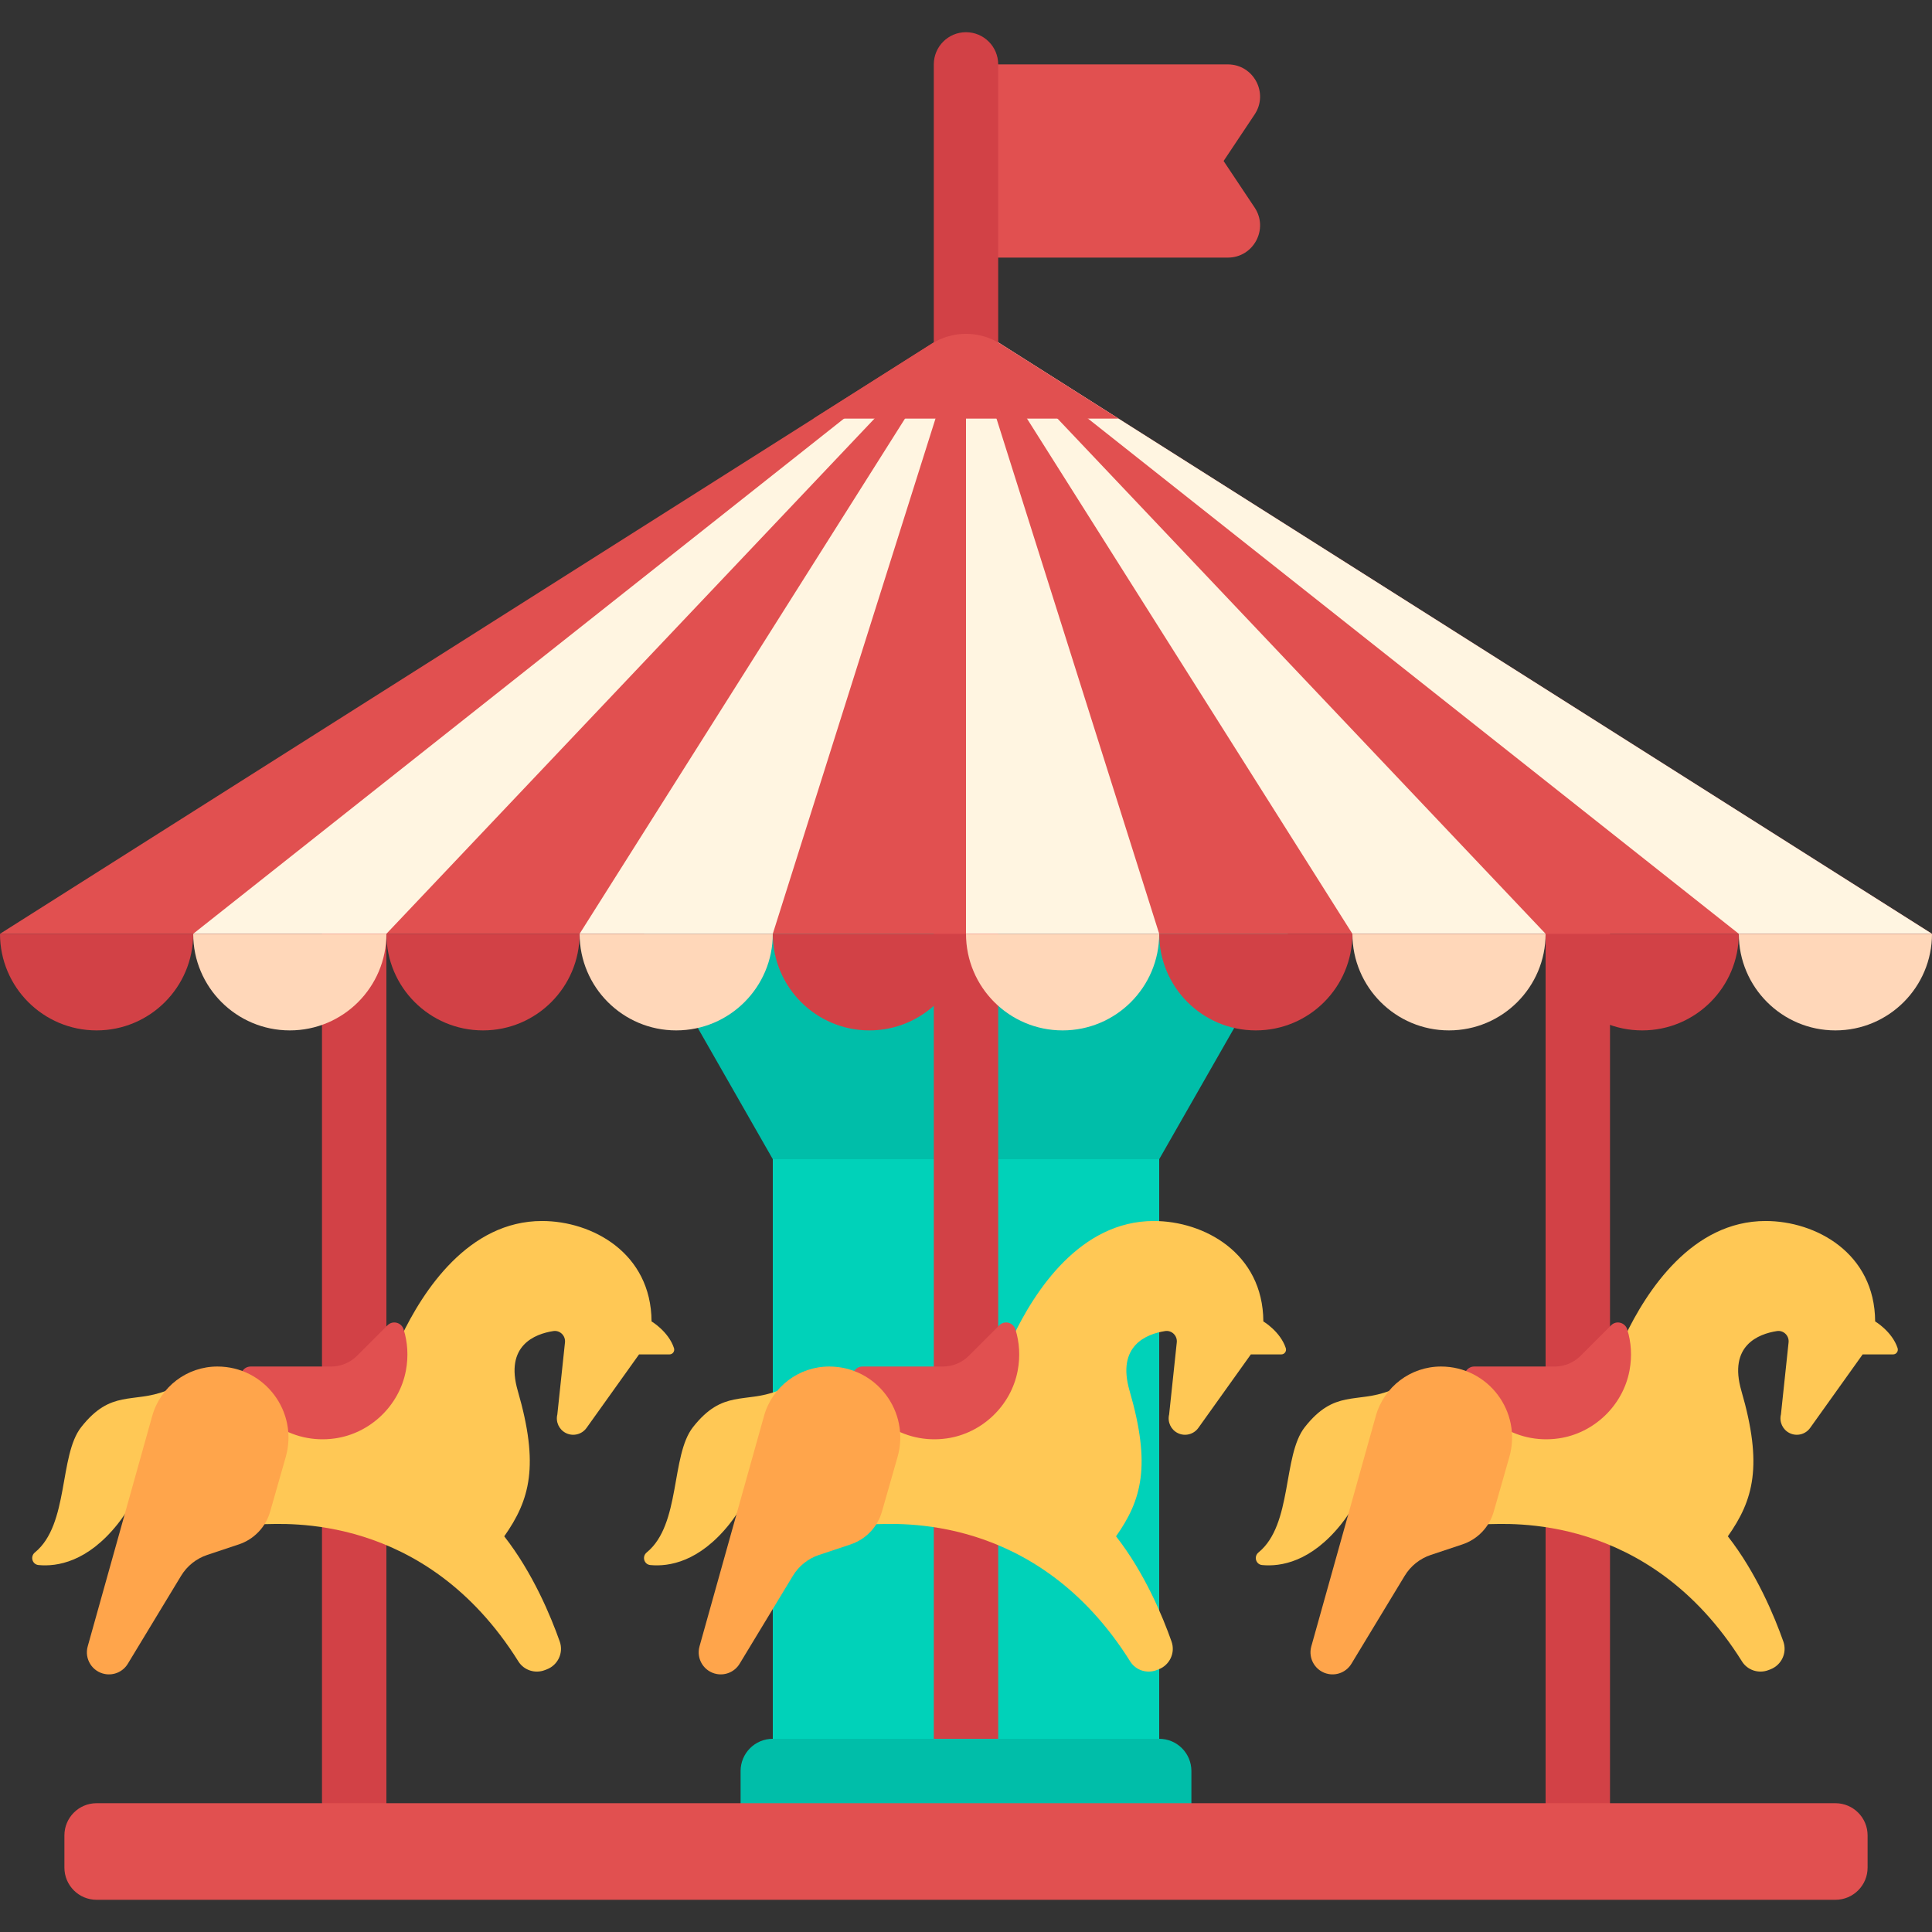 <?xml version="1.0" encoding="iso-8859-1"?>
<!-- Generator: Adobe Illustrator 19.0.0, SVG Export Plug-In . SVG Version: 6.00 Build 0)  -->
<svg version="1.1" id="Layer_1" xmlns="http://www.w3.org/2000/svg" xmlns:xlink="http://www.w3.org/1999/xlink" x="0px" y="0px"
	 viewBox="0 0 512 512" style="enable-background:new 0 0 512 512;" xml:space="preserve">
<rect x="0" y="0" width="512" height="512" fill="#333333" stroke="none"/>
<rect x="204.8" y="307.2" style="fill:#00D2B9;" width="102.4" height="179.2"/>
<polygon style="fill:#00BEA9;" points="307.2,307.2 204.8,307.2 170.667,247.467 341.333,247.467 "/>
<rect x="247.467" y="238.933" style="fill:#D24146;" width="17.067" height="247.467"/>
<g>
	<path style="fill:#FFC855;" d="M334.801,350.192c-0.1-18.179-15.769-26.615-29.026-26.615c-19.491,0-31.53,18.455-37.412,30.834
		c-3.186,6.706-9.957,10.947-17.382,10.947h-28.769l9.642,38.567c5.445,0,42.833-3.282,67.661,36.374
		c1.467,2.343,4.418,3.289,6.999,2.299l0.525-0.201c2.954-1.132,4.487-4.393,3.434-7.375c-2.338-6.622-7.11-18.166-14.709-27.883
		c6.798-9.642,9.338-18.739,3.584-38.567c-3.485-12.007,4.523-15.062,9.414-15.826c1.76-0.275,3.285,1.227,3.098,2.998
		l-2.026,19.094c-0.493,1.972,0.45,4.023,2.269,4.932c1.909,0.955,4.229,0.379,5.47-1.359l13.915-19.482h8.074
		c0.861,0,1.455-0.857,1.184-1.675C339.281,352.832,334.801,350.192,334.801,350.192z"/>
	<path style="fill:#FFC855;" d="M206.142,368.572c-8.838,3.414-14.578-0.437-22.498,9.642c-5.919,7.533-3.19,25.794-12.259,33.196
		c-1.315,1.073-0.723,3.188,0.967,3.347c4.899,0.462,12.917-0.81,20.934-10.831C203.53,391.121,206.142,368.572,206.142,368.572z"/>
</g>
<path style="fill:#E15050;" d="M249.906,362.144h-21.349c-1.695,0-2.963,1.634-2.477,3.258
	c3.075,10.261,13.257,17.445,24.845,15.789c9.328-1.334,17.025-8.683,18.771-17.943c0.726-3.853,0.452-7.563-0.591-10.934
	c-0.576-1.86-2.9-2.473-4.277-1.095l-8.103,8.103C254.915,361.128,252.463,362.144,249.906,362.144z"/>
<path style="fill:#FFA54B;" d="M185.376,436.309l17.1-61.071c2.167-7.743,9.226-13.095,17.266-13.095l0,0
	c12.513,0,21.547,11.977,18.109,24.007l-4.133,14.467c-1.166,4.08-4.27,7.323-8.295,8.665l-8.368,2.789
	c-2.894,0.964-5.35,2.927-6.931,5.536l-14.115,23.306c-1.255,2.074-3.66,3.156-6.045,2.724l0,0
	C186.573,443.024,184.447,439.627,185.376,436.309z"/>
<rect x="409.6" y="238.933" style="fill:#D24146;" width="17.067" height="247.467"/>
<g>
	<path style="fill:#FFC855;" d="M496.934,350.192c-0.1-18.179-15.769-26.615-29.026-26.615c-19.491,0-31.53,18.455-37.412,30.834
		c-3.186,6.706-9.957,10.947-17.382,10.947h-28.769l9.642,38.567c5.445,0,42.833-3.282,67.661,36.374
		c1.467,2.343,4.418,3.289,6.999,2.299l0.525-0.201c2.954-1.132,4.487-4.393,3.434-7.375c-2.338-6.622-7.11-18.166-14.709-27.883
		c6.798-9.642,9.338-18.739,3.584-38.567c-3.485-12.007,4.523-15.062,9.414-15.826c1.76-0.275,3.285,1.227,3.098,2.998
		l-2.026,19.094c-0.493,1.972,0.45,4.023,2.269,4.932c1.909,0.955,4.229,0.379,5.47-1.359l13.915-19.482h8.074
		c0.861,0,1.455-0.857,1.184-1.675C501.414,352.832,496.934,350.192,496.934,350.192z"/>
	<path style="fill:#FFC855;" d="M368.275,368.572c-8.838,3.414-14.578-0.437-22.498,9.642c-5.919,7.533-3.19,25.794-12.259,33.196
		c-1.315,1.073-0.723,3.188,0.967,3.347c4.899,0.462,12.917-0.81,20.934-10.831C365.663,391.121,368.275,368.572,368.275,368.572z"
		/>
</g>
<path style="fill:#E15050;" d="M412.039,362.144H390.69c-1.695,0-2.963,1.634-2.477,3.258c3.075,10.261,13.257,17.445,24.845,15.789
	c9.328-1.334,17.025-8.683,18.771-17.943c0.726-3.853,0.452-7.563-0.591-10.934c-0.576-1.86-2.9-2.473-4.276-1.095l-8.103,8.103
	C417.049,361.128,414.596,362.144,412.039,362.144z"/>
<path style="fill:#FFA54B;" d="M347.509,436.309l17.1-61.071c2.167-7.743,9.226-13.095,17.266-13.095l0,0
	c12.513,0,21.547,11.977,18.109,24.007l-4.133,14.467c-1.166,4.08-4.27,7.323-8.295,8.665l-8.368,2.789
	c-2.894,0.964-5.35,2.927-6.931,5.536l-14.115,23.306c-1.255,2.074-3.66,3.156-6.045,2.724l0,0
	C348.706,443.024,346.58,439.627,347.509,436.309z"/>
<rect x="85.333" y="238.933" style="fill:#D24146;" width="17.067" height="247.467"/>
<g>
	<path style="fill:#FFC855;" d="M172.668,350.192c-0.1-18.179-15.769-26.615-29.026-26.615c-19.491,0-31.53,18.455-37.412,30.834
		c-3.186,6.706-9.957,10.947-17.382,10.947H60.078l9.642,38.567c5.445,0,42.833-3.282,67.661,36.374
		c1.467,2.343,4.418,3.289,6.999,2.299l0.525-0.201c2.954-1.132,4.487-4.393,3.434-7.375c-2.338-6.622-7.11-18.166-14.709-27.883
		c6.798-9.642,9.338-18.739,3.584-38.567c-3.485-12.007,4.523-15.062,9.414-15.826c1.76-0.275,3.285,1.227,3.098,2.998
		l-2.026,19.094c-0.493,1.972,0.45,4.023,2.269,4.932c1.909,0.955,4.229,0.379,5.47-1.359l13.915-19.482h8.074
		c0.861,0,1.455-0.857,1.184-1.675C177.148,352.832,172.668,350.192,172.668,350.192z"/>
	<path style="fill:#FFC855;" d="M44.009,368.572c-8.838,3.414-14.578-0.437-22.498,9.642c-5.919,7.533-3.19,25.794-12.259,33.196
		c-1.315,1.073-0.723,3.188,0.967,3.347c4.899,0.462,12.917-0.81,20.934-10.831C41.396,391.121,44.009,368.572,44.009,368.572z"/>
</g>
<path style="fill:#E15050;" d="M87.773,362.144H66.423c-1.695,0-2.963,1.634-2.477,3.258c3.075,10.261,13.257,17.445,24.845,15.789
	c9.328-1.334,17.025-8.683,18.771-17.943c0.726-3.853,0.452-7.563-0.591-10.934c-0.576-1.86-2.9-2.473-4.277-1.095l-8.103,8.103
	C92.782,361.128,90.33,362.144,87.773,362.144z"/>
<path style="fill:#FFA54B;" d="M23.243,436.309l17.1-61.071c2.167-7.743,9.226-13.095,17.266-13.095l0,0
	c12.513,0,21.547,11.977,18.109,24.007l-4.133,14.467c-1.166,4.08-4.27,7.323-8.295,8.665l-8.368,2.789
	c-2.894,0.964-5.35,2.927-6.931,5.536l-14.115,23.306c-1.255,2.074-3.66,3.156-6.045,2.724l0,0
	C24.439,443.024,22.314,439.627,23.243,436.309z"/>
<path style="fill:#E15050;" d="M325.389,17.067H256v51.2h69.389c6.816,0,10.881-7.596,7.1-13.267l-8.222-12.333l8.222-12.333
	C336.27,24.662,332.204,17.067,325.389,17.067z"/>
<path style="fill:#FFD7B9;" d="M460.8,247.467c0,14.139,11.461,25.6,25.6,25.6s25.6-11.461,25.6-25.6H460.8z"/>
<path style="fill:#D24146;" d="M409.6,247.467c0,14.139,11.461,25.6,25.6,25.6s25.6-11.461,25.6-25.6H409.6z"/>
<path style="fill:#FFD7B9;" d="M358.4,247.467c0,14.139,11.461,25.6,25.6,25.6s25.6-11.461,25.6-25.6H358.4z"/>
<path style="fill:#D24146;" d="M307.2,247.467c0,14.139,11.461,25.6,25.6,25.6s25.6-11.461,25.6-25.6H307.2z"/>
<path style="fill:#FFD7B9;" d="M256,247.467c0,14.139,11.461,25.6,25.6,25.6s25.6-11.461,25.6-25.6H256z"/>
<path style="fill:#D24146;" d="M204.8,247.467c0,14.139,11.461,25.6,25.6,25.6s25.6-11.461,25.6-25.6H204.8z"/>
<path style="fill:#FFD7B9;" d="M153.6,247.467c0,14.139,11.461,25.6,25.6,25.6s25.6-11.461,25.6-25.6H153.6z"/>
<path style="fill:#D24146;" d="M102.4,247.467c0,14.139,11.461,25.6,25.6,25.6c14.139,0,25.6-11.461,25.6-25.6H102.4z"/>
<path style="fill:#FFD7B9;" d="M51.2,247.467c0,14.139,11.461,25.6,25.6,25.6s25.6-11.461,25.6-25.6H51.2z"/>
<path style="fill:#D24146;" d="M0,247.467c0,14.139,11.461,25.6,25.6,25.6s25.6-11.461,25.6-25.6H0z"/>
<polyline style="fill:#E15050;" points="512,247.467 256,85.333 0,247.467 "/>
<g>
	<polygon style="fill:#FFF5E1;" points="256,85.333 51.2,247.467 102.4,247.467 	"/>
	<polygon style="fill:#FFF5E1;" points="256,85.333 153.6,247.467 204.8,247.467 	"/>
	<polygon style="fill:#FFF5E1;" points="256,247.467 256,85.333 307.2,247.467 	"/>
	<polygon style="fill:#FFF5E1;" points="358.4,247.467 256,85.333 409.6,247.467 	"/>
	<polygon style="fill:#FFF5E1;" points="460.8,247.467 256,85.333 512,247.467 	"/>
</g>
<path style="fill:#D24146;" d="M264.533,93.867h-17.067v-76.8c0-4.713,3.821-8.533,8.533-8.533l0,0c4.713,0,8.533,3.821,8.533,8.533
	V93.867z"/>
<path style="fill:#E15050;" d="M296.421,110.933l-31.29-19.817c-5.575-3.532-12.688-3.532-18.263,0l-31.29,19.817H296.421z"/>
<path style="fill:#00BEA9;" d="M315.733,494.933H196.267v-25.6c0-4.713,3.821-8.533,8.533-8.533h102.4
	c4.713,0,8.533,3.821,8.533,8.533V494.933z"/>
<path style="fill:#E15050;" d="M486.4,503.467H25.6c-4.713,0-8.533-3.821-8.533-8.533V486.4c0-4.713,3.821-8.533,8.533-8.533h460.8
	c4.713,0,8.533,3.821,8.533,8.533v8.533C494.933,499.646,491.113,503.467,486.4,503.467z"/>
<g>
</g>
<g>
</g>
<g>
</g>
<g>
</g>
<g>
</g>
<g>
</g>
<g>
</g>
<g>
</g>
<g>
</g>
<g>
</g>
<g>
</g>
<g>
</g>
<g>
</g>
<g>
</g>
<g>
</g>
</svg>
